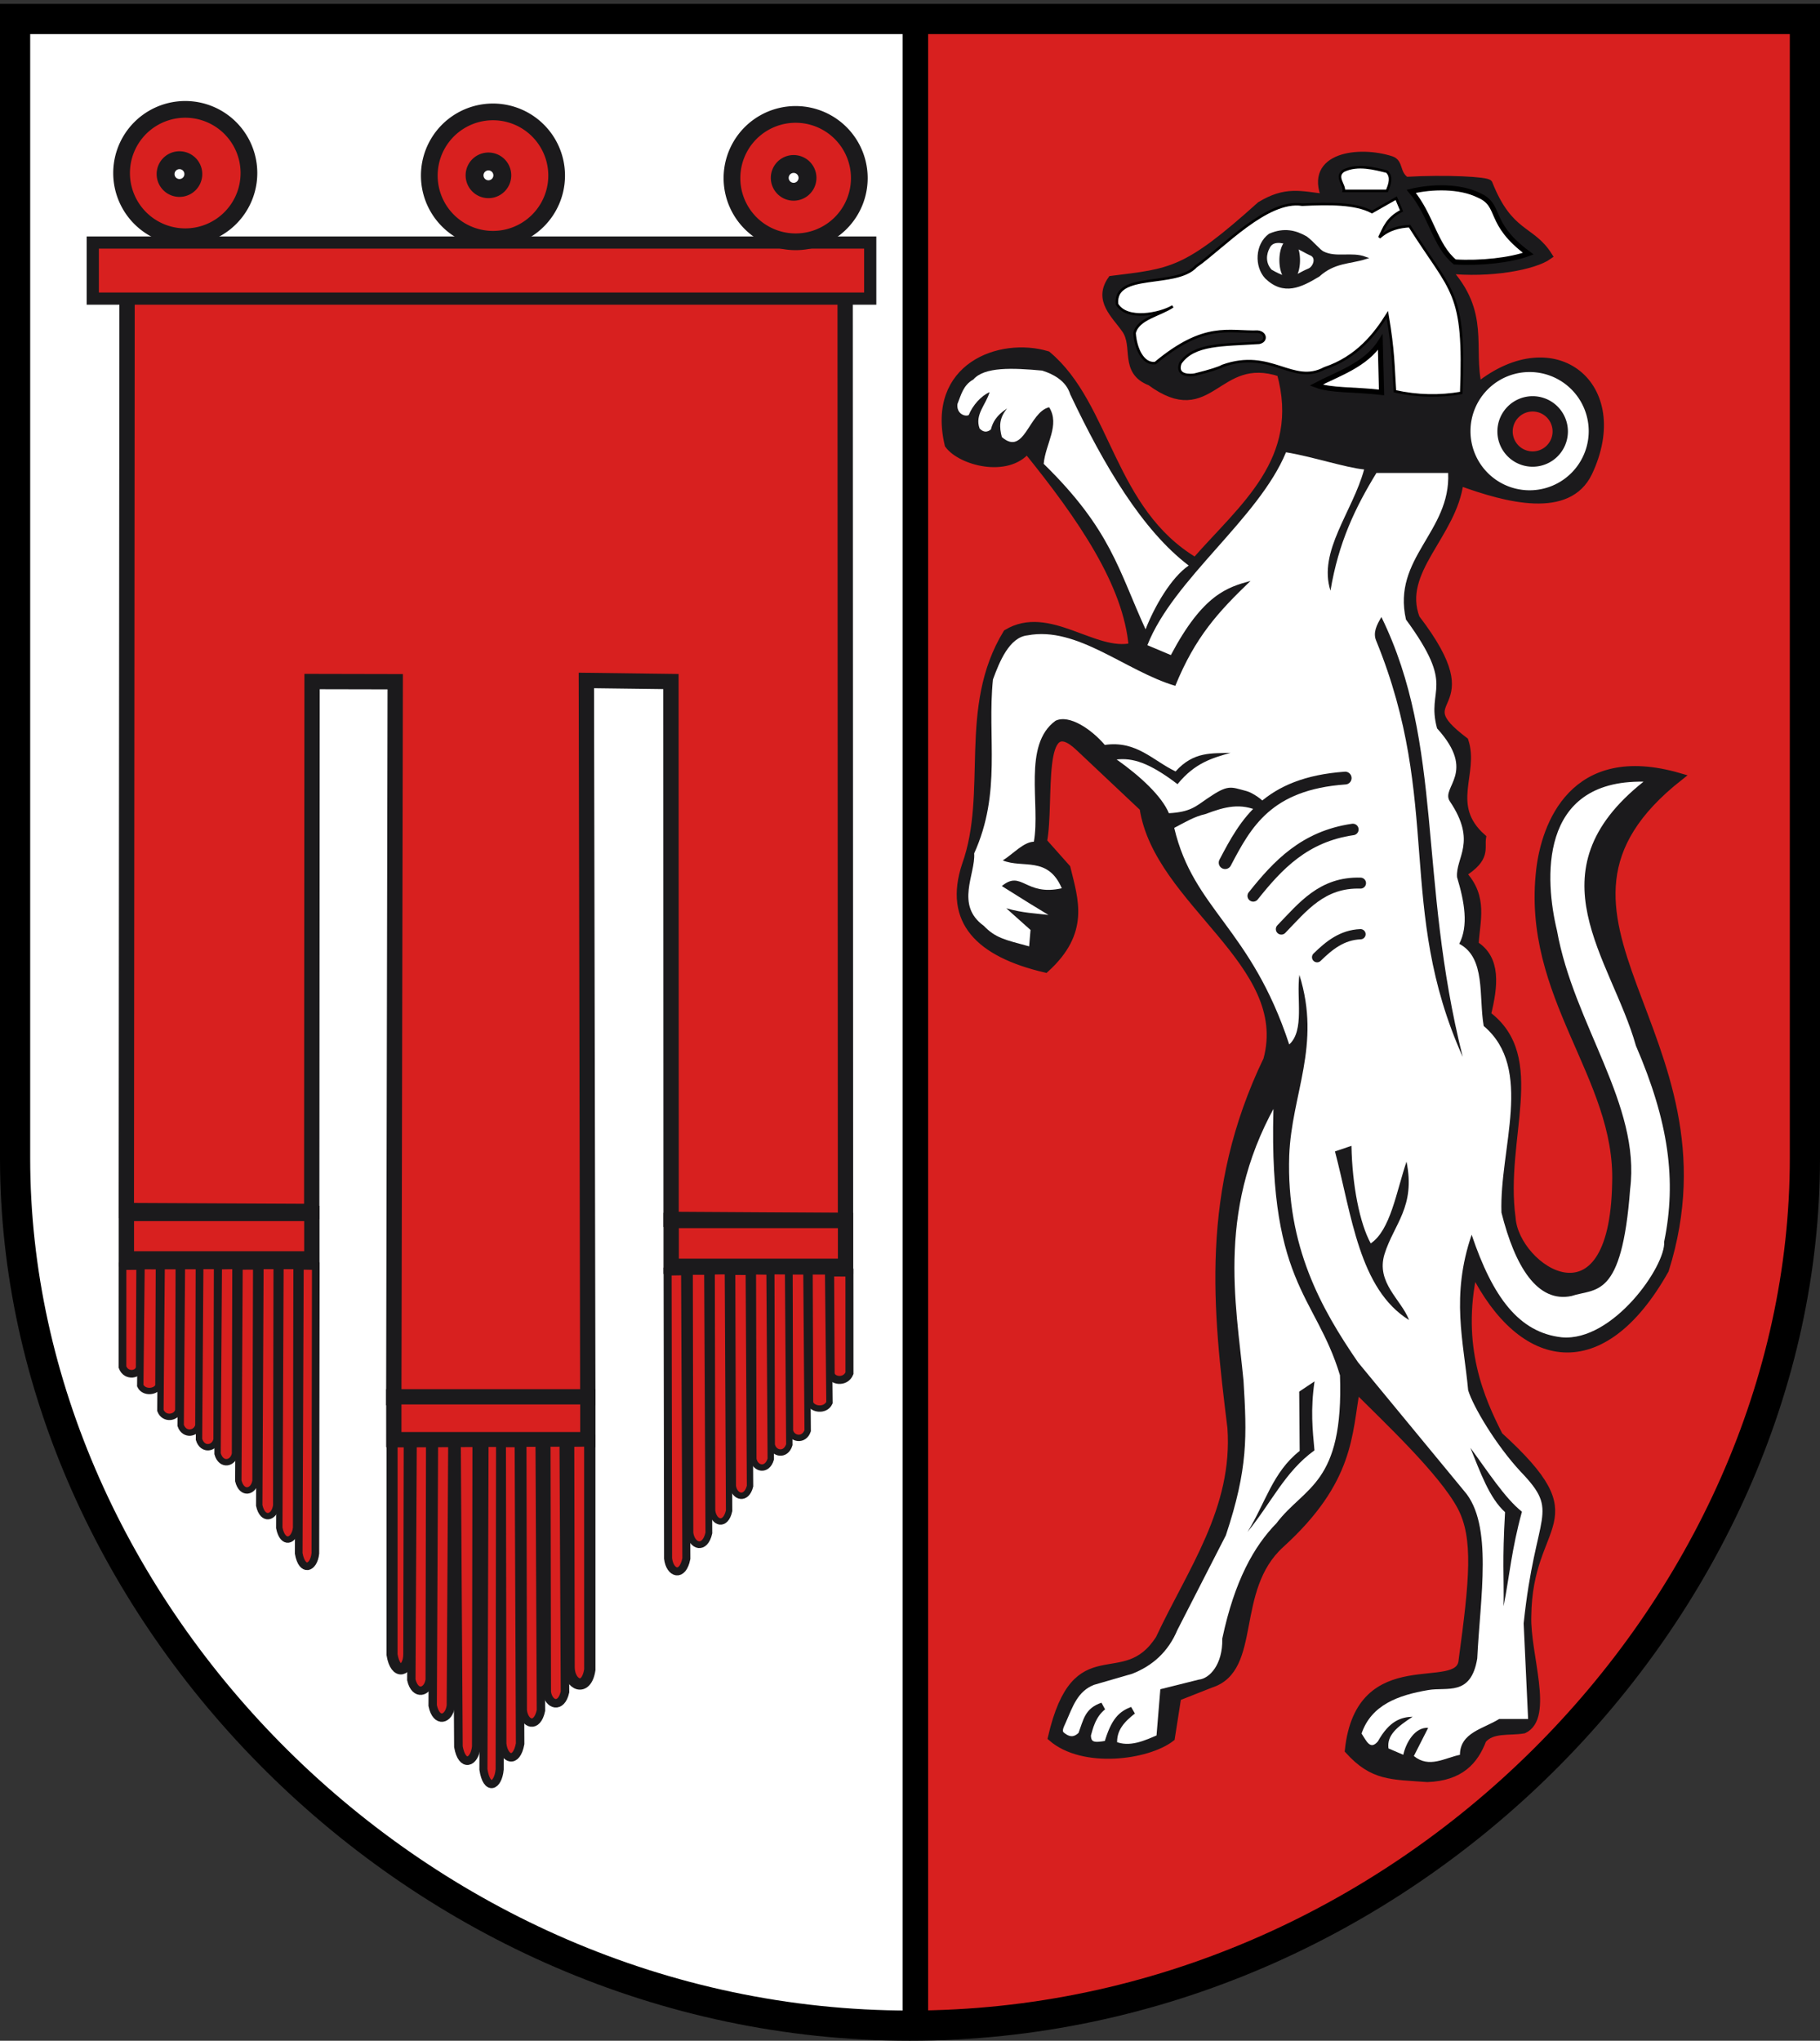 <?xml version="1.0" encoding="UTF-8" standalone="no"?>
<!-- Created with Inkscape (http://www.inkscape.org/) -->
<svg
   xmlns:dc="http://purl.org/dc/elements/1.1/"
   xmlns:cc="http://creativecommons.org/ns#"
   xmlns:rdf="http://www.w3.org/1999/02/22-rdf-syntax-ns#"
   xmlns:svg="http://www.w3.org/2000/svg"
   xmlns="http://www.w3.org/2000/svg"
   xmlns:sodipodi="http://sodipodi.sourceforge.net/DTD/sodipodi-0.dtd"
   xmlns:inkscape="http://www.inkscape.org/namespaces/inkscape"
   version="1.0"
   width="712.577"
   height="798.839"
   id="svg2"
   sodipodi:version="0.32"
   inkscape:version="0.46"
   sodipodi:docname="Wappen_Giengen_an_der_Brenz.svg"
   inkscape:output_extension="org.inkscape.output.svg.inkscape">
  <rect width="100%" height="100%" fill="#333333" stroke="none"/>
  <sodipodi:namedview
     inkscape:window-height="823"
     inkscape:window-width="1424"
     inkscape:pageshadow="2"
     inkscape:pageopacity="0.0"
     guidetolerance="10.0"
     gridtolerance="10.0"
     objecttolerance="10.0"
     borderopacity="1.0"
     bordercolor="#666666"
     pagecolor="#ffffff"
     id="base"
     showgrid="false"
     inkscape:zoom="0.39337284"
     inkscape:cx="1548.365"
     inkscape:cy="473.2386"
     inkscape:window-x="0"
     inkscape:window-y="41"
     inkscape:current-layer="svg2"
     showguides="true"
     inkscape:guide-bbox="true" />
  <defs
     id="defs5">
    <inkscape:perspective
       sodipodi:type="inkscape:persp3d"
       inkscape:vp_x="0 : 366.15955 : 1"
       inkscape:vp_y="0 : 1000 : 0"
       inkscape:vp_z="658.06848 : 366.15955 : 1"
       inkscape:persp3d-origin="329.03424 : 244.10636 : 1"
       id="perspective59" />
    <clipPath
       id="clipPath4045">
      <path
         d="M 0.03,841.95 L 595.29,841.95 L 595.29,0.03 L 0.03,0.03 L 0.03,841.95 z"
         id="path4047" />
    </clipPath>
    <clipPath
       id="clipPath4039">
      <path
         d="M -0.138,841.445 L 595.138,841.445 L 595.138,-0.445 L -0.138,-0.445 L -0.138,841.445 z"
         id="path4041" />
    </clipPath>
    <inkscape:perspective
       id="perspective2494"
       inkscape:persp3d-origin="372.04724 : 350.78739 : 1"
       inkscape:vp_z="744.09448 : 526.18109 : 1"
       inkscape:vp_y="0 : 1000 : 0"
       inkscape:vp_x="0 : 526.18109 : 1"
       sodipodi:type="inkscape:persp3d" />
    <inkscape:perspective
       id="perspective8672"
       inkscape:persp3d-origin="372.04724 : 350.78739 : 1"
       inkscape:vp_z="744.09448 : 526.18109 : 1"
       inkscape:vp_y="0 : 1000 : 0"
       inkscape:vp_x="0 : 526.18109 : 1"
       sodipodi:type="inkscape:persp3d" />
  </defs>
  <g
     id="g3277"
     transform="translate(-201.597,-53.495)">
    <path
       sodipodi:nodetypes="ccccc"
       style="fill:#ffffff;fill-opacity:1;stroke:none;stroke-width:11.818;stroke-linecap:butt;stroke-linejoin:miter;stroke-miterlimit:4;stroke-dasharray:none;stroke-opacity:1"
       id="path3271"
       d="M 209.378,62.839 L 209.378,508.815 C 209.378,685.269 366.273,848.331 559.707,848.331 L 557.661,62.839 L 209.378,62.839 z" />
    <path
       sodipodi:nodetypes="ccccc"
       style="fill:#d8201f;fill-opacity:1;stroke:none;stroke-width:11.818;stroke-linecap:butt;stroke-linejoin:miter;stroke-miterlimit:4;stroke-dasharray:none;stroke-opacity:1"
       id="path3275"
       d="M 557.611,846.235 C 751.17,846.235 908.04,683.172 908.04,506.718 L 908.04,60.743 L 561.854,58.646 C 564.647,67.712 558.824,844.318 557.611,846.235 z" />
  </g>
  <g
     id="g3281"
     transform="translate(-201.372,-54.353)">
    <path
       sodipodi:nodetypes="ccsccc"
       style="fill:none;fill-opacity:1;stroke:#000000;stroke-width:11.818;stroke-linecap:butt;stroke-linejoin:miter;stroke-miterlimit:4;stroke-dasharray:none;stroke-opacity:1"
       id="path245"
       d="M 207.281,61.791 L 207.281,507.767 C 207.281,684.221 364.176,847.283 557.611,847.283 C 751.17,847.283 908.04,684.221 908.04,507.767 L 908.04,61.791 L 207.281,61.791 z" />
    <path
       id="path3273"
       d="M 559.757,845.528 L 559.757,59.353"
       style="fill:none;fill-rule:evenodd;stroke:#000000;stroke-width:10;stroke-linecap:butt;stroke-linejoin:miter;stroke-miterlimit:4;stroke-dasharray:none;stroke-opacity:1" />
  </g>
  <path
     style="fill:#d8201f;fill-opacity:1;fill-rule:evenodd;stroke:#1b1a1c;stroke-width:6;stroke-linecap:butt;stroke-linejoin:miter;stroke-miterlimit:4;stroke-dasharray:none;stroke-opacity:1"
     d="M 49.748,112.263 L 49.461,473.877 L 122.046,474.233 L 122.184,266.79 L 154.738,266.859 L 154.176,547.094 L 230.137,547.162 L 229.574,266.365 L 262.691,266.79 L 262.76,477.333 L 331.039,477.758 L 330.901,112.332 L 49.748,112.263 z"
     id="path3291"
     sodipodi:nodetypes="ccccccccccccc" />
  <rect
     style="opacity:1;fill:#d8201f;fill-opacity:1;fill-rule:nonzero;stroke:#1b1a1c;stroke-width:4.78;stroke-linecap:round;stroke-linejoin:miter;stroke-miterlimit:4;stroke-dasharray:none;stroke-opacity:1"
     id="rect3293"
     width="304.384"
     height="21.952"
     x="36.327"
     y="94.942" />
  <rect
     style="opacity:1;fill:#d8201f;fill-opacity:1;fill-rule:nonzero;stroke:#1b1a1c;stroke-width:6;stroke-linecap:round;stroke-linejoin:miter;stroke-miterlimit:4;stroke-dasharray:none;stroke-opacity:1"
     id="rect3295"
     width="72.612"
     height="17.804"
     x="49.484"
     y="474.991" />
  <rect
     style="opacity:1;fill:#d8201f;fill-opacity:1;fill-rule:nonzero;stroke:#1b1a1c;stroke-width:6.013;stroke-linecap:round;stroke-linejoin:miter;stroke-miterlimit:4;stroke-dasharray:none;stroke-opacity:1"
     id="rect3297"
     width="68.278"
     height="17.943"
     x="262.786"
     y="477.746" />
  <rect
     style="opacity:1;fill:#d8201f;fill-opacity:1;fill-rule:nonzero;stroke:#1b1a1c;stroke-width:5.982;stroke-linecap:round;stroke-linejoin:miter;stroke-miterlimit:4;stroke-dasharray:none;stroke-opacity:1"
     id="rect3299"
     width="75.964"
     height="16.778"
     x="154.186"
     y="546.77" />
  <path
     sodipodi:type="arc"
     style="opacity:1;fill:#d8201f;fill-opacity:1;fill-rule:nonzero;stroke:#1b1a1c;stroke-width:7;stroke-linecap:round;stroke-linejoin:miter;stroke-miterlimit:4;stroke-dasharray:none;stroke-opacity:1"
     id="path3301"
     sodipodi:cx="1645.219"
     sodipodi:cy="193.12968"
     sodipodi:rx="26.663212"
     sodipodi:ry="26.663212"
     d="M 1671.882,193.13 A 26.663,26.663 0 1 1 1618.556,193.13 A 26.663,26.663 0 1 1 1671.882,193.13 z"
     transform="matrix(0.935,0,0,0.935,-1465.747,-112.833)" />
  <path
     sodipodi:type="arc"
     style="opacity:1;fill:#d8201f;fill-opacity:1;fill-rule:nonzero;stroke:#1b1a1c;stroke-width:7;stroke-linecap:round;stroke-linejoin:miter;stroke-miterlimit:4;stroke-dasharray:none;stroke-opacity:1"
     id="path3303"
     sodipodi:cx="1645.219"
     sodipodi:cy="193.12968"
     sodipodi:rx="26.663212"
     sodipodi:ry="26.663212"
     d="M 1671.882,193.13 A 26.663,26.663 0 1 1 1618.556,193.13 A 26.663,26.663 0 1 1 1671.882,193.13 z"
     transform="matrix(0.935,0,0,0.935,-1345.269,-111.845)" />
  <path
     sodipodi:type="arc"
     style="opacity:1;fill:#d8201f;fill-opacity:1;fill-rule:nonzero;stroke:#1b1a1c;stroke-width:7;stroke-linecap:round;stroke-linejoin:miter;stroke-miterlimit:4;stroke-dasharray:none;stroke-opacity:1"
     id="path3305"
     sodipodi:cx="1645.219"
     sodipodi:cy="193.12968"
     sodipodi:rx="26.663212"
     sodipodi:ry="26.663212"
     d="M 1671.882,193.13 A 26.663,26.663 0 1 1 1618.556,193.13 A 26.663,26.663 0 1 1 1671.882,193.13 z"
     transform="matrix(0.935,0,0,0.935,-1226.766,-110.858)" />
  <path
     sodipodi:type="arc"
     style="opacity:1;fill:#ffffff;fill-opacity:1;fill-rule:nonzero;stroke:#1b1a1c;stroke-width:7;stroke-linecap:round;stroke-linejoin:miter;stroke-miterlimit:4;stroke-dasharray:none;stroke-opacity:1"
     id="path3307"
     sodipodi:cx="1536.0973"
     sodipodi:cy="237.07462"
     sodipodi:rx="5.4313951"
     sodipodi:ry="5.4313951"
     d="M 1541.529,237.075 A 5.431,5.431 0 1 1 1530.666,237.075 A 5.431,5.431 0 1 1 1541.529,237.075 z"
     transform="translate(-1465.834,-168.93)" />
  <path
     sodipodi:type="arc"
     style="opacity:1;fill:#ffffff;fill-opacity:1;fill-rule:nonzero;stroke:#1b1a1c;stroke-width:7;stroke-linecap:round;stroke-linejoin:miter;stroke-miterlimit:4;stroke-dasharray:none;stroke-opacity:1"
     id="path3311"
     sodipodi:cx="1536.0973"
     sodipodi:cy="237.07462"
     sodipodi:rx="5.4313951"
     sodipodi:ry="5.4313951"
     d="M 1541.529,237.075 A 5.431,5.431 0 1 1 1530.666,237.075 A 5.431,5.431 0 1 1 1541.529,237.075 z"
     transform="translate(-1344.862,-168.436)" />
  <path
     sodipodi:type="arc"
     style="opacity:1;fill:#ffffff;fill-opacity:1;fill-rule:nonzero;stroke:#1b1a1c;stroke-width:7;stroke-linecap:round;stroke-linejoin:miter;stroke-miterlimit:4;stroke-dasharray:none;stroke-opacity:1"
     id="path3313"
     sodipodi:cx="1536.0973"
     sodipodi:cy="237.07462"
     sodipodi:rx="5.4313951"
     sodipodi:ry="5.4313951"
     d="M 1541.529,237.075 A 5.431,5.431 0 1 1 1530.666,237.075 A 5.431,5.431 0 1 1 1541.529,237.075 z"
     transform="translate(-1225.371,-167.449)" />
  <path
     style="fill:#d8201f;fill-opacity:1;fill-rule:evenodd;stroke:#1b1a1c;stroke-width:3;stroke-linecap:butt;stroke-linejoin:miter;stroke-miterlimit:4;stroke-dasharray:none;stroke-opacity:1"
     d="M 117.405,495.476 L 116.952,608.081 C 118.303,615.608 122.845,613.926 123.474,608.073 L 123.643,495.594 L 117.405,495.476 z"
     id="path3317"
     sodipodi:nodetypes="ccccc" />
  <path
     style="fill:#d8201f;fill-opacity:1;fill-rule:evenodd;stroke:#1b1a1c;stroke-width:2.5;stroke-linecap:butt;stroke-linejoin:miter;stroke-miterlimit:4;stroke-dasharray:none;stroke-opacity:1"
     d="M 109.803,495.512 L 109.345,598.076 C 110.711,604.946 115.303,603.411 115.94,598.068 L 116.111,495.529 L 109.803,495.512 z"
     id="path3319"
     sodipodi:nodetypes="ccccc" />
  <path
     style="fill:#d8201f;fill-opacity:1;fill-rule:evenodd;stroke:#1b1a1c;stroke-width:2.5;stroke-linecap:butt;stroke-linejoin:miter;stroke-miterlimit:4;stroke-dasharray:none;stroke-opacity:1"
     d="M 101.958,495.425 L 101.495,589.3 C 102.876,595.585 107.516,594.181 108.16,589.293 L 108.332,495.559 L 101.958,495.425 z"
     id="path3321"
     sodipodi:nodetypes="ccccc" />
  <path
     style="fill:#d8201f;fill-opacity:1;fill-rule:evenodd;stroke:#1b1a1c;stroke-width:2.5;stroke-linecap:butt;stroke-linejoin:miter;stroke-miterlimit:4;stroke-dasharray:none;stroke-opacity:1"
     d="M 93.775,495.776 L 93.306,579.661 C 94.703,585.314 99.399,584.05 100.05,579.654 L 100.319,495.73 L 93.775,495.776 z"
     id="path3323"
     sodipodi:nodetypes="ccccc" />
  <path
     style="fill:#d8201f;fill-opacity:1;fill-rule:evenodd;stroke:#1b1a1c;stroke-width:2.5;stroke-linecap:butt;stroke-linejoin:miter;stroke-miterlimit:4;stroke-dasharray:none;stroke-opacity:1"
     d="M 85.657,495.652 L 85.182,569.06 C 86.598,574.035 91.357,572.923 92.016,569.055 L 92.193,495.527 L 85.657,495.652 z"
     id="path3325"
     sodipodi:nodetypes="ccccc" />
  <path
     style="fill:#d8201f;fill-opacity:1;fill-rule:evenodd;stroke:#1b1a1c;stroke-width:3;stroke-linecap:butt;stroke-linejoin:miter;stroke-miterlimit:4;stroke-dasharray:none;stroke-opacity:1"
     d="M 47.973,495.616 L 47.957,535.134 C 49.403,539.108 54.575,538.125 54.69,535.131 L 54.876,495.549 L 47.973,495.616 z"
     id="path3327"
     sodipodi:nodetypes="ccccc" />
  <path
     style="fill:#d8201f;fill-opacity:1;fill-rule:evenodd;stroke:#1b1a1c;stroke-width:2.5;stroke-linecap:butt;stroke-linejoin:miter;stroke-miterlimit:4;stroke-dasharray:none;stroke-opacity:1"
     d="M 55.411,495.616 L 54.916,542.398 C 56.391,545.55 61.352,544.846 62.04,542.394 L 62.224,495.632 L 55.411,495.616 z"
     id="path3329"
     sodipodi:nodetypes="ccccc" />
  <path
     style="fill:#d8201f;fill-opacity:1;fill-rule:evenodd;stroke:#1b1a1c;stroke-width:2.5;stroke-linecap:butt;stroke-linejoin:miter;stroke-miterlimit:4;stroke-dasharray:none;stroke-opacity:1"
     d="M 63.286,495.607 L 62.799,552.085 C 64.252,555.891 69.133,555.04 69.81,552.08 L 69.992,495.607 L 63.286,495.607 z"
     id="path3331"
     sodipodi:nodetypes="ccccc" />
  <path
     style="fill:#d8201f;fill-opacity:1;fill-rule:evenodd;stroke:#1b1a1c;stroke-width:2.5;stroke-linecap:butt;stroke-linejoin:miter;stroke-miterlimit:4;stroke-dasharray:none;stroke-opacity:1"
     d="M 71.214,495.604 L 70.731,557.974 C 72.17,562.177 77.008,561.237 77.679,557.969 L 77.859,495.594 L 71.214,495.604 z"
     id="path3333"
     sodipodi:nodetypes="ccccc" />
  <path
     style="fill:#d8201f;fill-opacity:1;fill-rule:evenodd;stroke:#1b1a1c;stroke-width:2.5;stroke-linecap:butt;stroke-linejoin:miter;stroke-miterlimit:4;stroke-dasharray:none;stroke-opacity:1"
     d="M 78.394,495.536 L 77.915,563.455 C 79.342,568.032 84.141,567.009 84.806,563.449 L 84.985,495.517 L 78.394,495.536 z"
     id="path3335"
     sodipodi:nodetypes="ccccc" />
  <path
     style="fill:#d8201f;fill-opacity:1;fill-rule:evenodd;stroke:#1b1a1c;stroke-width:2.5;stroke-linecap:butt;stroke-linejoin:miter;stroke-miterlimit:4;stroke-dasharray:none;stroke-opacity:1"
     d="M 47.033,495.464 L 124.568,495.572"
     id="path3337"
     sodipodi:nodetypes="cc" />
  <path
     style="fill:#d8201f;fill-opacity:1;fill-rule:evenodd;stroke:#1b1a1c;stroke-width:3.14;stroke-linecap:butt;stroke-linejoin:miter;stroke-miterlimit:4;stroke-dasharray:none;stroke-opacity:1"
     d="M 268.23,497.621 L 268.727,610.092 C 267.245,617.61 262.262,615.93 261.571,610.083 L 261.386,497.739 L 268.23,497.621 z"
     id="path3499"
     sodipodi:nodetypes="ccccc" />
  <path
     style="fill:#d8201f;fill-opacity:1;fill-rule:evenodd;stroke:#1b1a1c;stroke-width:2.649;stroke-linecap:butt;stroke-linejoin:miter;stroke-miterlimit:4;stroke-dasharray:none;stroke-opacity:1"
     d="M 277.025,497.661 L 277.54,600.083 C 276.005,606.944 270.843,605.411 270.127,600.075 L 269.935,497.678 L 277.025,497.661 z"
     id="path3501"
     sodipodi:nodetypes="ccccc" />
  <path
     style="fill:#d8201f;fill-opacity:1;fill-rule:evenodd;stroke:#1b1a1c;stroke-width:2.5;stroke-linecap:butt;stroke-linejoin:miter;stroke-miterlimit:4;stroke-dasharray:none;stroke-opacity:1"
     d="M 285.001,497.5 L 285.464,591.375 C 284.083,597.66 279.443,596.256 278.799,591.368 L 278.627,497.634 L 285.001,497.5 z"
     id="path3503"
     sodipodi:nodetypes="ccccc" />
  <path
     style="fill:#d8201f;fill-opacity:1;fill-rule:evenodd;stroke:#1b1a1c;stroke-width:2.5;stroke-linecap:butt;stroke-linejoin:miter;stroke-miterlimit:4;stroke-dasharray:none;stroke-opacity:1"
     d="M 293.184,497.851 L 293.653,581.736 C 292.256,587.389 287.56,586.125 286.909,581.729 L 286.64,497.804 L 293.184,497.851 z"
     id="path3505"
     sodipodi:nodetypes="ccccc" />
  <path
     style="fill:#d8201f;fill-opacity:1;fill-rule:evenodd;stroke:#1b1a1c;stroke-width:2.5;stroke-linecap:butt;stroke-linejoin:miter;stroke-miterlimit:4;stroke-dasharray:none;stroke-opacity:1"
     d="M 301.302,497.726 L 301.777,571.135 C 300.361,576.11 295.602,574.998 294.943,571.129 L 294.766,497.602 L 301.302,497.726 z"
     id="path3507"
     sodipodi:nodetypes="ccccc" />
  <path
     style="fill:#d8201f;fill-opacity:1;fill-rule:evenodd;stroke:#1b1a1c;stroke-width:2.5;stroke-linecap:butt;stroke-linejoin:miter;stroke-miterlimit:4;stroke-dasharray:none;stroke-opacity:1"
     d="M 315.745,497.679 L 316.228,560.048 C 314.789,564.251 309.951,563.312 309.28,560.044 L 309.1,497.668 L 315.745,497.679 z"
     id="path3515"
     sodipodi:nodetypes="ccccc" />
  <path
     style="fill:#d8201f;fill-opacity:1;fill-rule:evenodd;stroke:#1b1a1c;stroke-width:2.5;stroke-linecap:butt;stroke-linejoin:miter;stroke-miterlimit:4;stroke-dasharray:none;stroke-opacity:1"
     d="M 308.565,497.611 L 309.044,565.529 C 307.617,570.106 302.818,569.084 302.153,565.524 L 301.974,497.591 L 308.565,497.611 z"
     id="path3517"
     sodipodi:nodetypes="ccccc" />
  <path
     style="fill:#d8201f;fill-opacity:1;fill-rule:evenodd;stroke:#1b1a1c;stroke-width:2.494;stroke-linecap:butt;stroke-linejoin:miter;stroke-miterlimit:4;stroke-dasharray:none;stroke-opacity:1"
     d="M 333.664,497.536 L 260.388,497.649"
     id="path3519"
     sodipodi:nodetypes="cc" />
  <path
     style="fill:#d8201f;fill-opacity:1;fill-rule:evenodd;stroke:#1b1a1c;stroke-width:4.32;stroke-linecap:butt;stroke-linejoin:miter;stroke-miterlimit:4;stroke-dasharray:none;stroke-opacity:1"
     d="M 153.507,563.513 L 153.492,647.707 C 154.9,656.174 159.935,654.079 160.046,647.7 L 160.228,563.371 L 153.507,563.513 z"
     id="path3521"
     sodipodi:nodetypes="ccccc" />
  <path
     style="fill:#d8201f;fill-opacity:1;fill-rule:evenodd;stroke:#1b1a1c;stroke-width:3.282;stroke-linecap:butt;stroke-linejoin:miter;stroke-miterlimit:4;stroke-dasharray:none;stroke-opacity:1"
     d="M 161.55,562.743 L 161.05,657.559 C 162.541,663.949 167.553,662.521 168.248,657.552 L 168.434,562.742 L 161.55,562.743 z"
     id="path3525"
     sodipodi:nodetypes="ccccc" />
  <path
     style="fill:#d8201f;fill-opacity:1;fill-rule:evenodd;stroke:#1b1a1c;stroke-width:3.285;stroke-linecap:butt;stroke-linejoin:miter;stroke-miterlimit:4;stroke-dasharray:none;stroke-opacity:1"
     d="M 169.895,562.737 L 169.4,667.64 C 170.877,674.71 175.842,673.13 176.53,667.632 L 177.13,562.72 L 169.895,562.737 z"
     id="path3527"
     sodipodi:nodetypes="ccccc" />
  <path
     style="fill:#d8201f;fill-opacity:1;fill-rule:evenodd;stroke:#1b1a1c;stroke-width:3.366;stroke-linecap:butt;stroke-linejoin:miter;stroke-miterlimit:4;stroke-dasharray:none;stroke-opacity:1"
     d="M 178.721,562.388 L 179.483,683.746 C 180.931,691.924 185.801,690.096 186.476,683.736 L 186.657,562.353 L 178.721,562.388 z"
     id="path3529"
     sodipodi:nodetypes="ccccc" />
  <path
     style="fill:#d8201f;fill-opacity:1;fill-rule:evenodd;stroke:#1b1a1c;stroke-width:4.425;stroke-linecap:butt;stroke-linejoin:miter;stroke-miterlimit:4;stroke-dasharray:none;stroke-opacity:1"
     d="M 230.912,563.874 L 230.927,653.59 C 229.541,662.613 222.922,659.548 222.812,652.752 L 222.633,564.139 L 230.912,563.874 z"
     id="path3531"
     sodipodi:nodetypes="ccccc" />
  <path
     style="fill:#d8201f;fill-opacity:1;fill-rule:evenodd;stroke:#1b1a1c;stroke-width:3.332;stroke-linecap:butt;stroke-linejoin:miter;stroke-miterlimit:4;stroke-dasharray:none;stroke-opacity:1"
     d="M 220.716,563.886 L 221.212,662.31 C 219.732,668.942 214.755,667.46 214.064,662.302 L 213.879,563.885 L 220.716,563.886 z"
     id="path3535"
     sodipodi:nodetypes="ccccc" />
  <path
     style="fill:#d8201f;fill-opacity:1;fill-rule:evenodd;stroke:#1b1a1c;stroke-width:3.288;stroke-linecap:butt;stroke-linejoin:miter;stroke-miterlimit:4;stroke-dasharray:none;stroke-opacity:1"
     d="M 211.3,564.403 L 211.795,669.564 C 210.319,676.65 205.356,675.067 204.668,669.555 L 204.484,564.385 L 211.3,564.403 z"
     id="path3537"
     sodipodi:nodetypes="ccccc" />
  <path
     style="fill:#d8201f;fill-opacity:1;fill-rule:evenodd;stroke:#1b1a1c;stroke-width:3.325;stroke-linecap:butt;stroke-linejoin:miter;stroke-miterlimit:4;stroke-dasharray:none;stroke-opacity:1"
     d="M 203.156,564.849 L 203.644,682.591 C 202.188,690.526 197.29,688.753 196.611,682.582 L 196.429,564.814 L 203.156,564.849 z"
     id="path3539"
     sodipodi:nodetypes="ccccc" />
  <path
     style="fill:#d8201f;fill-opacity:1;fill-rule:evenodd;stroke:#1b1a1c;stroke-width:3.162;stroke-linecap:butt;stroke-linejoin:miter;stroke-miterlimit:4;stroke-dasharray:none;stroke-opacity:1"
     d="M 189.712,564.492 L 189.27,692.655 C 190.588,701.221 195.02,699.307 195.635,692.644 L 195.799,564.626 L 189.712,564.492 z"
     id="path3541"
     sodipodi:nodetypes="ccccc" />
  <path
     style="fill:#d8201f;fill-opacity:1;fill-rule:evenodd;stroke:#1b1a1c;stroke-width:4.205;stroke-linecap:butt;stroke-linejoin:miter;stroke-miterlimit:4;stroke-dasharray:none;stroke-opacity:1"
     d="M 229.526,564.162 L 154.141,564.474"
     id="path3543"
     sodipodi:nodetypes="cc" />
  <path
     style="fill:#d8201f;fill-opacity:1;fill-rule:evenodd;stroke:#1b1a1c;stroke-width:3.134;stroke-linecap:butt;stroke-linejoin:miter;stroke-miterlimit:4;stroke-dasharray:none;stroke-opacity:1"
     d="M 332.573,498.152 L 332.59,537.545 C 331.006,541.507 325.344,540.527 325.219,537.542 L 325.014,498.086 L 332.573,498.152 z"
     id="path3509"
     sodipodi:nodetypes="ccccc" />
  <path
     style="fill:#d8201f;fill-opacity:1;fill-rule:evenodd;stroke:#1b1a1c;stroke-width:2.484;stroke-linecap:butt;stroke-linejoin:miter;stroke-miterlimit:4;stroke-dasharray:none;stroke-opacity:1"
     d="M 324.232,497.674 L 324.76,549.064 C 323.185,552.527 317.89,551.753 317.156,549.06 L 316.959,497.673 L 324.232,497.674 z"
     id="path3513"
     sodipodi:nodetypes="ccccc" />
  <g
     id="g3636"
     transform="translate(-1571.425,-118.566)">
    <path
       sodipodi:nodetypes="cccccccscsccccccccccscccccccccccccscscccsccccccccccccccc"
       id="path3289"
       d="M 2067.55,533.38 C 2042.591,585.21 2047.797,631.385 2053.492,677.469 C 2055.727,709.35 2037.704,733.635 2025.377,760.056 C 2011.32,782.13 1992.853,757.112 1983.205,798.714 C 1995.451,809.393 2020.669,806.014 2029.914,798.841 L 2032.406,782.9 L 2045.441,777.755 C 2064.267,771.812 2053.231,740.839 2072.849,723.02 C 2100.389,698.005 2099.175,679.811 2102.406,662.229 C 2113.7,673.554 2136.066,694.423 2143.461,708.295 C 2149.975,720.512 2148.205,737.411 2144.004,768.521 C 2143.04,782.569 2103.78,762.931 2099.466,803.698 C 2109.017,814.23 2116.137,813.603 2130.294,814.656 C 2143.177,814.175 2148.753,807.849 2151.894,799.576 C 2155.688,795.107 2162.456,796.59 2167.996,795.614 C 2178.407,790.754 2168.981,766.056 2169.466,751.27 C 2169.83,712.515 2196.376,715.146 2158.348,680.535 C 2151.186,666.458 2141.817,645.646 2148.38,615.967 C 2167.337,653.744 2198.658,659.596 2223.331,615.68 C 2252.555,522.736 2159.225,477.575 2228.925,422.677 C 2187.184,410.496 2176.395,442.021 2174.398,458.946 C 2168.521,508.754 2205.523,539.939 2204.119,581.723 C 2203.054,640.936 2164.693,615.068 2163.333,595.422 C 2158.983,563.954 2176.092,532.514 2153.651,515.808 C 2156.441,504.471 2157.668,493.915 2148.848,488.382 C 2149.27,479.099 2152.729,469.816 2143.97,460.534 C 2153.778,454.396 2151.075,450.761 2151.755,446.45 C 2137.566,433.84 2149.097,421.23 2144.865,408.619 C 2120.439,390.164 2155.199,398.9 2125.824,360.601 C 2118.698,342.049 2140.421,327.907 2142.948,307.15 C 2161.75,314.047 2185.37,320.102 2193.332,303.603 C 2209.421,269.688 2180.244,245.655 2150.137,269.802 C 2146.604,254.654 2153.557,241.004 2137.837,224.115 C 2155.079,226 2172.134,222.648 2177.677,218.683 C 2170.932,207.972 2162.35,210.767 2154.285,190.439 C 2153.827,189.285 2137.683,188.358 2121.895,189.292 C 2117.82,186.539 2119.558,182.304 2116.088,181.175 C 2103.599,177.112 2083.388,179.584 2090.393,196 C 2080.436,194.842 2074.888,192.946 2064.93,198.94 C 2035.612,225.329 2030.126,225.087 2006.623,228.044 C 2001.011,236.058 2008.009,241.678 2012.096,247.536 C 2016.744,254.199 2011.052,263.895 2021.863,268.045 C 2045.621,285.507 2047.513,256.127 2072.821,264.53 C 2082.332,298.763 2057.924,317.167 2039.435,338.332 C 2006.134,318.594 2005.049,277.151 1981.447,257.502 C 1963.066,251.983 1935.552,261.991 1942.79,292.645 C 1947.748,299.364 1965.79,304.031 1973.524,294.657 C 1994.947,321.109 2012.821,347.207 2014.834,371.719 C 1999.903,375.302 1982.033,356.548 1965.633,366.447 C 1947.793,395.733 1959.798,428.695 1949.531,457.246 C 1942.346,479.038 1954.636,491.664 1980.746,497.788 C 1996.669,483.331 1992.095,470.923 1989.051,458.362 L 1979.851,448.012 C 1982.892,432.334 1977.324,395.152 1994.12,411.266 L 2019.083,434.784 C 2024.656,471.882 2077.852,495.37 2067.55,533.38 z"
       style="fill:#1b1a1c;fill-opacity:1;fill-rule:evenodd;stroke:#1b1a1c;stroke-width:3;stroke-linecap:butt;stroke-linejoin:miter;stroke-miterlimit:4;stroke-dasharray:none;stroke-opacity:1" />
    <path
       transform="matrix(1.027,0,0,1.027,-923.18,-14.853)"
       d="M 3034.688,294.25 A 22.536,22.536 0 1 1 2989.615,294.25 A 22.536,22.536 0 1 1 3034.688,294.25 z"
       sodipodi:ry="22.536337"
       sodipodi:rx="22.536337"
       sodipodi:cy="294.24976"
       sodipodi:cx="3012.1511"
       id="path3545"
       style="fill:#ffffff;fill-opacity:1;fill-rule:nonzero;stroke:none;stroke-width:6;stroke-linecap:round;stroke-linejoin:miter;stroke-miterlimit:4;stroke-dasharray:none;stroke-opacity:1"
       sodipodi:type="arc" />
    <path
       transform="translate(-836.95,-0.617)"
       d="M 3019.252,288.075 A 10.805,10.805 0 1 1 2997.641,288.075 A 10.805,10.805 0 1 1 3019.252,288.075 z"
       sodipodi:ry="10.805093"
       sodipodi:rx="10.805093"
       sodipodi:cy="288.07541"
       sodipodi:cx="3008.4465"
       id="path3547"
       style="fill:#d8201f;fill-opacity:1;fill-rule:nonzero;stroke:#1b1a1c;stroke-width:6;stroke-linecap:round;stroke-linejoin:miter;stroke-miterlimit:4;stroke-dasharray:none;stroke-opacity:1"
       sodipodi:type="arc" />
    <path
       sodipodi:nodetypes="ccccccccccccccccccccc"
       id="path3549"
       d="M 2071.735,546.612 C 2068.503,620.971 2087.733,623.86 2097.556,656.681 C 2099.167,700.425 2083.021,701.552 2072.343,715.8 C 2063.62,724.689 2056.21,737.952 2051.477,760.14 C 2051.688,770.547 2046.242,776.925 2041.044,777.528 L 2027.134,781.006 L 2025.657,798.917 C 2020.522,801.131 2013.754,804.446 2007.349,801.575 C 2006.806,795.137 2010.782,791.363 2014.831,788.138 C 2010.793,789.701 2007.868,791.933 2005.156,801.457 C 2002.977,801.475 1996.962,803.766 1997.053,797.708 C 1997.802,795.146 1998.851,789.937 2003.159,786.507 C 1997.429,788.458 1997.104,792.045 1995.013,797.708 C 1991.829,800.984 1988.901,799.662 1986.574,797.577 C 1985.521,795.948 1986.379,794.294 1987.276,792.347 C 1990.017,786.164 1992.04,779.443 1999.313,776.659 L 2014.231,772.335 C 2021.697,769.382 2027.561,764.293 2031.03,756.01 L 2050,718.97 C 2058.577,693.116 2058.109,680.734 2056.801,659.204 C 2053.944,628.994 2045.556,590.155 2071.735,546.612 z"
       style="fill:#ffffff;fill-rule:evenodd;stroke:#1b1a1c;stroke-width:3;stroke-linecap:butt;stroke-linejoin:miter;stroke-miterlimit:4;stroke-dasharray:none;stroke-opacity:1" />
    <path
       sodipodi:nodetypes="ccccccccccssscccccccccccccccccccccccccccccccccccsccccccccccccccccccccc"
       id="path3551"
       d="M 1987.141,466.28 C 1981.711,453.557 1971.839,458.603 1964.036,455.37 C 1968.093,452.861 1972.151,448.16 1976.208,448.046 C 1978.839,433.418 1971.718,410.164 1984.687,400.705 C 1990.09,398.094 1998.841,404.117 2003.983,410.161 C 2016.379,408.353 2022.885,416.363 2031.692,420.537 C 2038.867,412.548 2046.041,413.581 2053.216,413.246 C 2046.297,415.266 2039.377,417.024 2032.458,425.525 C 2021.021,416.821 2014.717,415.223 2008.614,415.854 C 2018.036,422.52 2026.275,430.23 2029.082,436.896 C 2037.515,436.43 2039.547,434.266 2044.187,431.094 C 2052.424,425.464 2053.211,426.618 2059.447,428.226 C 2061.7,428.807 2066.157,431.779 2066.664,433.208 C 2067.182,434.672 2063.732,434.604 2064.533,436.195 C 2057.161,432.767 2051.144,434.289 2043.336,437.247 C 2039.204,438.139 2035.422,440.396 2031.167,442.644 C 2038.694,474.649 2061.164,481.714 2076.19,527.423 C 2082.268,521.909 2078.934,509.335 2080.168,500.187 C 2088.85,527.763 2077.099,546.79 2076.19,570.94 C 2075.02,606.373 2088.658,630.773 2103.142,651.857 L 2144.719,702.259 C 2156.1,715.246 2150.932,744.062 2149.807,767.768 C 2147.341,782.723 2138.021,778.827 2130.593,780.137 C 2118.88,782.12 2108.319,785.948 2104.511,797.155 C 2106.318,799.814 2107.841,803.89 2110.916,800.207 C 2115.446,792.118 2119.977,790.75 2124.508,790.569 C 2118.566,794.482 2114.335,797.736 2115.052,802.98 L 2120.84,805.47 C 2121.983,800.474 2125.481,794.619 2130.593,794.917 L 2124.985,805.957 C 2130.999,810.85 2137.013,806.703 2143.027,805.48 C 2143.076,796.736 2152.269,795.307 2158.414,791.439 L 2169.717,791.439 L 2167.978,754.054 C 2172.58,709.746 2182.568,711.051 2166.784,694.626 C 2157.093,684.204 2148.122,669.042 2146.243,662.766 C 2144.479,643.583 2139.383,626.065 2147.612,601.885 C 2155.874,626.382 2166.143,640.195 2182.889,642.055 C 2202.952,643.837 2223.678,614.048 2222.989,604.624 C 2227.902,580.637 2224.785,557.78 2211.925,527.9 C 2202.283,493.692 2170.235,459.992 2214.926,424.548 C 2173.463,423.858 2176.315,463.38 2181.019,482.799 C 2187.566,519.547 2213.88,551.003 2209.663,584.043 C 2206.413,627.331 2196.351,622.698 2186.685,625.891 C 2173.397,628.661 2164.581,614.419 2159.284,593.214 C 2158.416,568.235 2172.125,536.88 2152.329,520.183 C 2150.334,508.608 2153.204,493.559 2142.765,488.015 C 2146.439,480.907 2144.833,471.686 2141.896,461.933 C 2141.277,454.185 2149.829,448.219 2139.082,432.249 C 2135.328,426.669 2149.905,421.086 2134.071,403.683 C 2129.7,387.532 2141.793,388.194 2121.899,361.082 C 2116.412,336.959 2139.486,326.772 2138.418,303.701 L 2110.335,303.701 C 2101.979,317.37 2095.501,330.916 2092.339,349.779 C 2087.377,334.403 2101.017,318.889 2105.511,302.331 C 2098.353,301.658 2084.789,297.186 2074.928,295.614 C 2064.212,321.575 2030.78,345.266 2020.655,371.122 L 2029.85,374.992 C 2042.414,351.223 2051.977,348.468 2061.041,345.956 C 2048.32,358.175 2039.372,367.939 2031.588,387.033 C 2012.136,381.281 1993.183,363.556 1973.73,367.275 C 1966.628,367.987 1962.752,377.547 1960.189,384.556 C 1957.883,407.219 1963.66,428.728 1952.841,452.608 C 1953.413,460.722 1945.314,472.838 1956.581,480.952 C 1961.171,485.727 1964.817,486.432 1974.361,489.015 L 1974.903,482.598 L 1965.406,474.105 C 1971.911,475.973 1976.65,476.075 1981.925,476.713 C 1977.621,474.134 1971.961,470.65 1963.667,465.411 C 1971.492,458.947 1972.815,469.488 1987.141,466.28 z"
       style="fill:#ffffff;fill-rule:evenodd;stroke:none;stroke-width:2;stroke-linecap:butt;stroke-linejoin:miter;stroke-miterlimit:4;stroke-dasharray:none;stroke-opacity:1" />
    <path
       sodipodi:nodetypes="ccccccccccccccc"
       id="path3553"
       d="M 2019.945,364.916 C 2023.472,355.847 2030.011,344.625 2036.829,339.944 C 2018.669,326.15 2003.572,300.631 1990.619,273.271 C 1990.19,272.876 1989.728,266.846 1979.471,263.634 C 1967.755,262.557 1956.834,262.132 1952.52,267.111 C 1948.501,269.355 1947.706,273.21 1946.279,276.749 C 1945.878,280.61 1949.371,281.782 1950.706,281.034 C 1952.285,277.149 1955.584,273.529 1958.862,272.072 C 1957.559,276.817 1952.936,280.899 1954.973,286.312 C 1956.444,287.839 1957.915,287.884 1959.387,286.679 C 1960.492,282.25 1963.295,280.063 1965.751,278.461 C 1962.479,282.318 1962.664,285.792 1963.667,289.65 C 1972.537,297.359 1974.189,279.896 1982.196,277.983 C 1986.527,284.96 1980.802,292.137 1980.054,300.13 C 2006.462,325.958 2009.388,341.902 2019.945,364.916 z"
       style="fill:#ffffff;fill-rule:evenodd;stroke:none;stroke-width:1px;stroke-linecap:butt;stroke-linejoin:miter;stroke-opacity:1" />
    <path
       sodipodi:nodetypes="cccc"
       id="path3555"
       d="M 2086.707,269.317 C 2094.821,265.025 2106.1,261.561 2111.836,252.513 L 2112.336,272.179 C 2101.239,270.894 2092.62,271.57 2086.707,269.317 z"
       style="fill:#ffffff;fill-rule:evenodd;stroke:#000000;stroke-width:2;stroke-linecap:butt;stroke-linejoin:miter;stroke-miterlimit:4;stroke-dasharray:none;stroke-opacity:1" />
    <path
       sodipodi:nodetypes="ccccccccccccccccccccc"
       id="path3557"
       d="M 2117.573,271.734 C 2126.43,273.717 2135.162,273.835 2143.554,272.381 C 2145.071,232.127 2140.086,233.645 2123.295,207.075 C 2119.352,207.363 2115.409,208.063 2111.466,211.543 C 2113.345,207.862 2114.428,204.021 2120.16,201.11 L 2118.078,196.157 L 2108.595,201.556 C 2102.035,198.053 2091.813,198.212 2081.279,198.685 C 2067.565,196.471 2050.087,215.586 2039.67,222.846 C 2031.907,231.374 2007.519,224.764 2008.755,237.626 C 2012.582,244.14 2025.609,241.494 2030.611,238.495 C 2025.565,241.941 2016.969,243.257 2015.63,248.928 C 2015.999,254.794 2018.82,261.296 2023.737,260.695 C 2043.124,244.566 2052.369,248.723 2063.855,248.396 C 2067.064,248.736 2067.519,252.116 2064.423,252.75 C 2050.143,253.698 2038.919,253.036 2033.574,260.715 C 2031.658,265.903 2037.654,265.505 2039.117,265.233 C 2045.258,263.747 2048.987,262.479 2050.061,261.806 C 2069.098,254.996 2077.514,269.473 2090.034,262.737 C 2102.766,258.474 2109.784,249.338 2114.601,241.669 C 2117.047,256.021 2116.916,261.913 2117.573,271.734 z"
       style="fill:#ffffff;fill-rule:evenodd;stroke:#000000;stroke-width:1px;stroke-linecap:butt;stroke-linejoin:miter;stroke-opacity:1" />
    <path
       sodipodi:nodetypes="csccccc"
       id="path3559"
       d="M 2105.987,219.55 C 2100.587,217.531 2094.548,219.992 2089.43,217.46 C 2087.842,216.674 2085.292,213.376 2082.776,211.543 C 2078.69,209.203 2074.215,208.032 2068.522,210.513 C 2063.277,214.375 2063.04,222.794 2067.127,227.193 C 2074.082,233.936 2080.734,230.611 2087.689,226.404 C 2093.788,220.883 2099.888,221.463 2105.987,219.55 z"
       style="fill:#1b1a1c;fill-opacity:1;fill-rule:evenodd;stroke:#1b1a1c;stroke-width:1px;stroke-linecap:butt;stroke-linejoin:miter;stroke-opacity:1" />
    <path
       sodipodi:nodetypes="ccccc"
       id="path3561"
       d="M 2097.556,193.286 L 2114.458,193.286 C 2115.666,190.477 2116.444,187.775 2114.458,185.764 C 2109.723,184.591 2102.95,182.693 2097.435,185.421 C 2094.091,187.739 2097.95,190.967 2097.556,193.286 z"
       style="fill:#ffffff;fill-rule:evenodd;stroke:#000000;stroke-width:1px;stroke-linecap:butt;stroke-linejoin:miter;stroke-opacity:1" />
    <path
       sodipodi:nodetypes="ccccc"
       id="path3563"
       d="M 2123.963,193.468 C 2131.762,202.692 2133.293,214.849 2141.026,221.107 C 2151.195,221.711 2162.818,220.436 2169.797,217.852 C 2153.415,205.782 2159.618,198.975 2150.367,194.984 C 2142.954,191.331 2132.178,191.506 2123.963,193.468 z"
       style="fill:#ffffff;fill-rule:evenodd;stroke:#000000;stroke-width:2;stroke-linecap:butt;stroke-linejoin:miter;stroke-miterlimit:4;stroke-dasharray:none;stroke-opacity:1" />
    <path
       sodipodi:nodetypes="cccccc"
       id="path3567"
       d="M 2080.099,663.303 L 2086.101,659.302 C 2084.479,670.453 2085.336,678.298 2086.069,686.309 C 2074.55,694.564 2069.137,706.919 2059.882,718.194 C 2066.902,706.923 2069.649,694.903 2080.281,686.521 L 2080.099,663.303 z"
       style="fill:#1b1a1c;fill-opacity:1;fill-rule:evenodd;stroke:none;stroke-width:1px;stroke-linecap:butt;stroke-linejoin:miter;stroke-opacity:1" />
    <path
       sodipodi:nodetypes="ccccc"
       id="path3569"
       d="M 2147.115,685.308 C 2153.843,694.393 2160.572,704.98 2167.3,710.314 C 2163.238,725.153 2162.512,734.987 2160.118,747.323 C 2160.309,735.047 2159.56,730.297 2160.693,710.495 C 2154.493,704.89 2150.989,694.791 2147.115,685.308 z"
       style="fill:#1b1a1c;fill-opacity:1;fill-rule:evenodd;stroke:none;stroke-width:1px;stroke-linecap:butt;stroke-linejoin:miter;stroke-opacity:1" />
    <path
       sodipodi:nodetypes="ccccccc"
       id="path3571"
       d="M 2094.103,569.282 L 2100.557,567.1 C 2100.846,582.503 2103.783,597.458 2108.106,605.29 C 2115.827,600.118 2118.102,585.14 2122.109,573.283 C 2125.722,590.976 2117.202,597.63 2113.501,609.472 C 2110.061,620.694 2120.102,627.298 2123.109,635.297 C 2103.563,623.169 2100.687,594.371 2094.103,569.282 z"
       style="fill:#1b1a1c;fill-opacity:1;fill-rule:evenodd;stroke:none;stroke-width:1px;stroke-linecap:butt;stroke-linejoin:miter;stroke-opacity:1" />
    <path
       sodipodi:nodetypes="cccc"
       id="path3573"
       d="M 2110.229,369.358 C 2108.915,366.276 2110.412,363.194 2112.288,360.112 C 2136.845,410.423 2126.525,462.066 2144.114,532.273 C 2117.97,473.855 2136.18,432.861 2110.229,369.358 z"
       style="fill:#1b1a1c;fill-opacity:1;fill-rule:evenodd;stroke:none;stroke-width:1px;stroke-linecap:butt;stroke-linejoin:miter;stroke-opacity:1" />
    <path
       sodipodi:nodetypes="cc"
       id="path3575"
       d="M 2051.093,456.256 C 2059.204,440.768 2067.709,425.284 2098.104,423.142"
       style="fill:none;fill-rule:evenodd;stroke:#1b1a1c;stroke-width:5;stroke-linecap:round;stroke-linejoin:miter;stroke-miterlimit:4;stroke-dasharray:none;stroke-opacity:1" />
    <path
       sodipodi:nodetypes="cc"
       id="path3577"
       d="M 2062.095,469.259 C 2071.709,457.201 2082.173,445.993 2101.104,443.253"
       style="fill:none;fill-rule:evenodd;stroke:#1b1a1c;stroke-width:4.5;stroke-linecap:round;stroke-linejoin:miter;stroke-miterlimit:4;stroke-dasharray:none;stroke-opacity:1" />
    <path
       sodipodi:nodetypes="cc"
       id="path3579"
       d="M 2073.098,482.262 C 2081.491,473.611 2089.028,463.794 2104.105,464.258"
       style="fill:none;fill-rule:evenodd;stroke:#1b1a1c;stroke-width:4.3;stroke-linecap:round;stroke-linejoin:miter;stroke-miterlimit:4;stroke-dasharray:none;stroke-opacity:1" />
    <path
       sodipodi:nodetypes="cc"
       id="path3581"
       d="M 2087.101,493.264 C 2091.832,488.624 2096.882,484.542 2104.105,484.262"
       style="fill:none;fill-rule:evenodd;stroke:#1b1a1c;stroke-width:4;stroke-linecap:round;stroke-linejoin:miter;stroke-miterlimit:4;stroke-dasharray:none;stroke-opacity:1" />
    <path
       sodipodi:nodetypes="ccccc"
       id="path3585"
       d="M 2068.128,215.352 C 2070.975,209.511 2082.09,217.075 2084.357,217.981 C 2087.625,219.083 2086.056,223.258 2083.903,224.146 C 2078.113,226.52 2077.397,229.46 2068.944,224.509 C 2066.181,221.457 2066.772,217.77 2068.128,215.352 z"
       style="fill:#ffffff;fill-rule:evenodd;stroke:#1b1a1c;stroke-width:1px;stroke-linecap:butt;stroke-linejoin:miter;stroke-opacity:1" />
    <path
       transform="translate(-836.435,-0.363)"
       d="M 2915.85,220.792 A 3.037,7.162 0 1 1 2909.776,220.792 A 3.037,7.162 0 1 1 2915.85,220.792 z"
       sodipodi:ry="7.1624689"
       sodipodi:rx="3.0372496"
       sodipodi:cy="220.79189"
       sodipodi:cx="2912.813"
       id="path3583"
       style="fill:#1b1a1c;fill-opacity:1;fill-rule:nonzero;stroke:#1b1a1c;stroke-width:2;stroke-linecap:round;stroke-linejoin:miter;stroke-miterlimit:4;stroke-dasharray:none;stroke-opacity:1"
       sodipodi:type="arc" />
  </g>
</svg>
